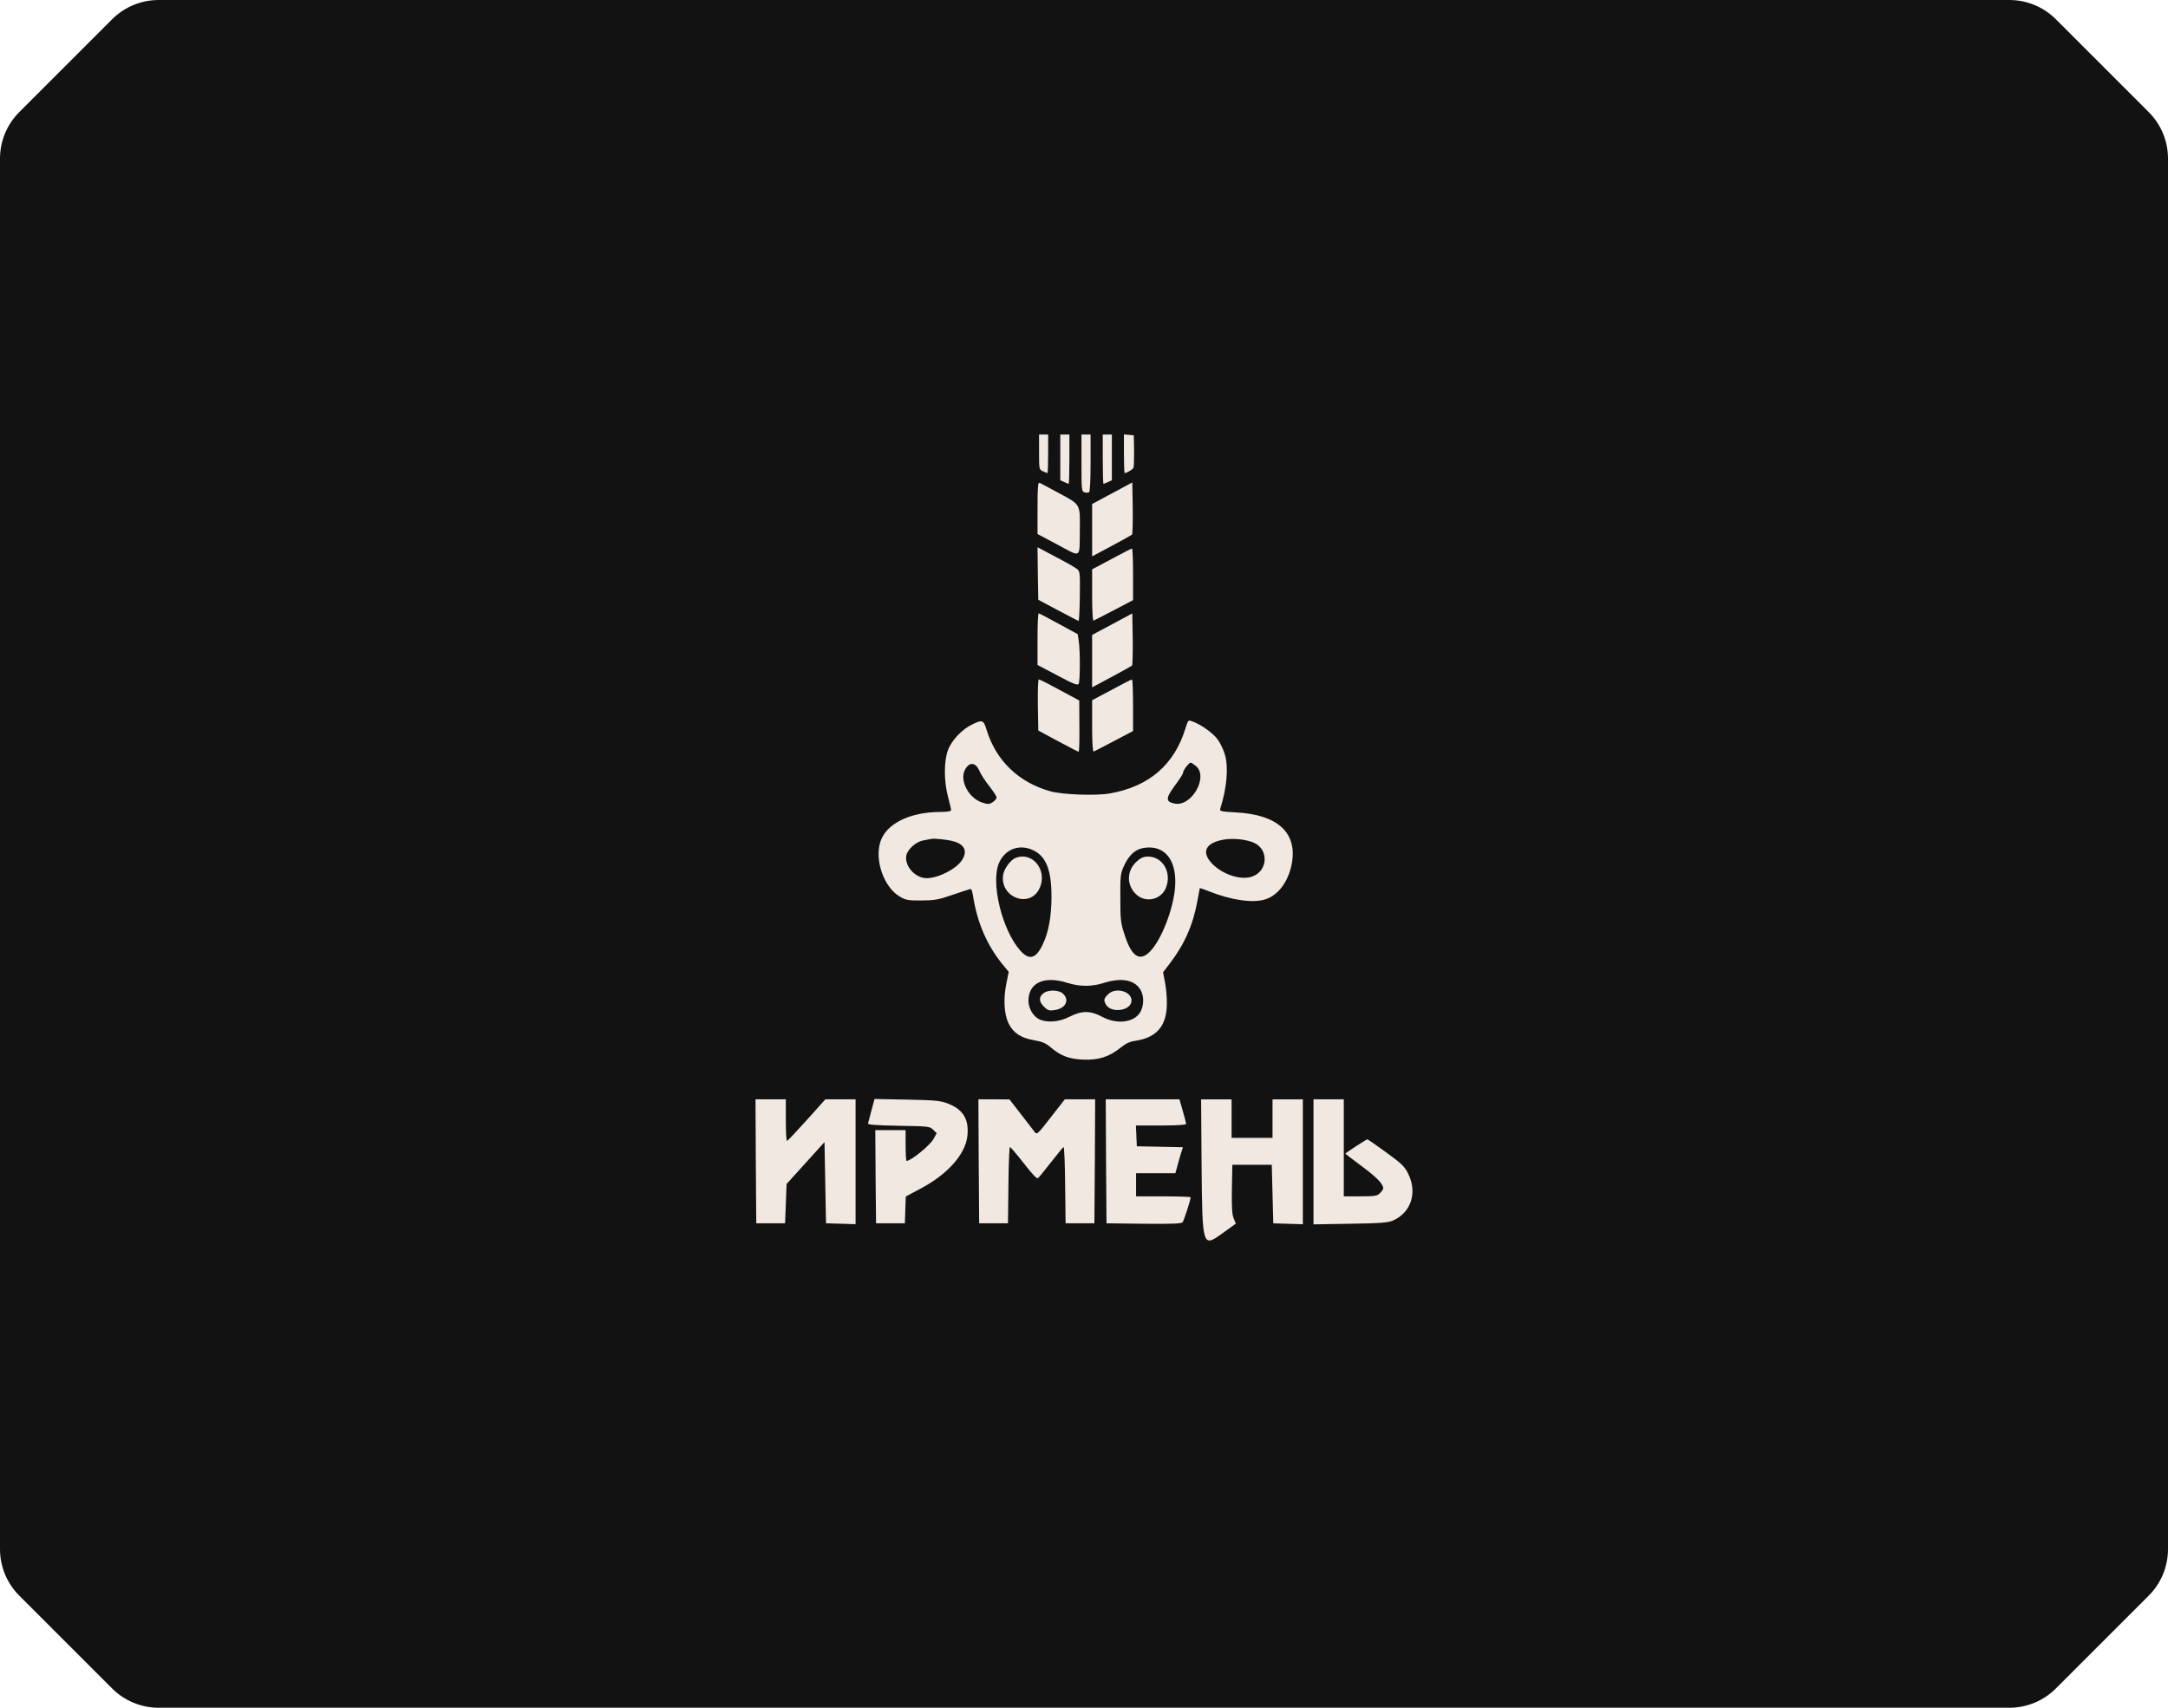 <svg width="330" height="260" viewBox="0 0 330 260" fill="none" xmlns="http://www.w3.org/2000/svg">
<path d="M0 24.142C0 21.49 1.054 18.946 2.929 17.071L17.071 2.929C18.946 1.054 21.49 0 24.142 0H305.858C308.51 0 311.054 1.054 312.929 2.929L327.071 17.071C328.946 18.946 330 21.49 330 24.142V235.858C330 238.51 328.946 241.054 327.071 242.929L312.929 257.071C311.054 258.946 308.51 260 305.858 260H24.142C21.49 260 18.946 258.946 17.071 257.071L2.929 242.929C1.054 241.054 0 238.51 0 235.858V24.142Z" fill="#121212"/>
<path d="M115.045 176.791L115.114 186.241H117.307H119.499L119.615 183.239L119.73 180.261L122.615 177.072L125.5 173.883L125.615 180.05L125.731 186.241L127.992 186.311L130.231 186.382V176.861V167.364H127.946H125.638L122.8 170.529C121.23 172.265 119.892 173.695 119.799 173.695C119.684 173.695 119.615 172.265 119.615 170.529V167.364H117.307H114.999L115.045 176.791Z" fill="#F0E8E1"/>
<path d="M132.655 169.031C132.401 169.992 132.17 170.883 132.124 171.047C132.078 171.235 133.347 171.329 136.786 171.399C141.356 171.469 141.54 171.493 142.048 172.009L142.579 172.525L142.117 173.369C141.586 174.354 138.679 176.746 137.986 176.746C137.917 176.746 137.848 175.69 137.848 174.401V172.056H135.54H133.232L133.278 179.138L133.347 186.243H135.54H137.732L137.802 184.203L137.871 182.163L140.202 180.92C144.217 178.786 146.918 175.761 147.241 173.017C147.541 170.485 146.641 168.937 144.356 168.046C143.179 167.577 142.51 167.506 138.079 167.413L133.117 167.319L132.655 169.031Z" fill="#F0E8E1"/>
<path d="M148.974 176.793L149.043 186.243H151.236H153.428L153.497 180.427C153.52 177.238 153.636 174.635 153.728 174.635C153.82 174.635 154.767 175.737 155.828 177.098C157.236 178.903 157.813 179.513 158.021 179.349C158.182 179.208 159.082 178.106 160.029 176.886C160.975 175.667 161.806 174.659 161.898 174.635C161.99 174.635 162.106 177.238 162.129 180.427L162.198 186.243H164.39H166.583L166.652 176.793L166.698 167.366H164.39H162.083L159.959 170.086C157.928 172.712 157.836 172.783 157.49 172.337C157.282 172.056 156.336 170.836 155.39 169.617L153.659 167.389L151.282 167.366H148.928L148.974 176.793Z" fill="#F0E8E1"/>
<path d="M168.356 176.794L168.425 186.245L174.102 186.315C178.464 186.362 179.849 186.292 180.01 186.081C180.218 185.823 181.234 182.657 181.234 182.282C181.234 182.211 179.364 182.141 177.079 182.141H172.925V180.382V178.623H175.926H178.903L179.157 177.732C179.272 177.263 179.526 176.372 179.71 175.763L180.057 174.66L176.549 174.59L173.041 174.52L172.971 172.925L172.902 171.354H176.733C179.157 171.354 180.541 171.26 180.541 171.119C180.541 170.979 180.31 170.088 180.034 169.126L179.526 167.367H173.918H168.31L168.356 176.794Z" fill="#F0E8E1"/>
<path d="M182.895 177.151C183.011 190.002 183.011 189.978 186.126 187.727L188.111 186.296L187.788 185.499C187.534 184.913 187.465 183.787 187.511 181.02L187.58 177.338H190.581H193.581L193.696 181.794L193.812 186.249L196.073 186.32L198.312 186.39V176.869V167.372H196.004H193.696V170.303V173.235H190.581H187.465V170.303V167.372H185.134H182.826L182.895 177.151Z" fill="#F0E8E1"/>
<path d="M199.93 176.886V186.407L205.538 186.313C210.2 186.243 211.284 186.149 212.046 185.821C214.769 184.602 215.762 181.623 214.377 178.762C213.823 177.613 213.431 177.215 211.007 175.456C209.507 174.354 208.215 173.463 208.123 173.463C207.984 173.463 204.776 175.55 204.776 175.644C204.776 175.667 205.907 176.535 207.292 177.566C209.6 179.278 210.546 180.263 210.546 180.943C210.546 181.061 210.315 181.389 210.038 181.67C209.6 182.092 209.23 182.139 207.038 182.139H204.545V174.752V167.366H202.238H199.93V176.886Z" fill="#F0E8E1"/>
<path d="M158.16 68.81C158.16 71.436 158.16 71.483 158.737 71.741C159.06 71.905 159.383 72.022 159.429 72.022C159.499 72.022 159.545 70.709 159.545 69.091V66.16H158.853H158.16V68.81Z" fill="#F0E8E1"/>
<path d="M161.392 69.626V73.12L161.969 73.378C162.292 73.542 162.615 73.659 162.661 73.659C162.73 73.659 162.776 71.971 162.776 69.907V66.155H162.084H161.392V69.626Z" fill="#F0E8E1"/>
<path d="M164.616 70.477C164.616 74.604 164.639 74.815 165.078 74.956C165.332 75.026 165.632 75.026 165.77 74.956C165.909 74.862 166.001 73.15 166.001 70.477V66.162H165.309H164.616V70.477Z" fill="#F0E8E1"/>
<path d="M167.855 69.907C167.855 71.971 167.902 73.659 167.971 73.659C168.017 73.659 168.34 73.542 168.663 73.378L169.24 73.12V69.626V66.155H168.548H167.855V69.907Z" fill="#F0E8E1"/>
<path d="M171.079 69.068C171.079 70.686 171.125 72.022 171.194 72.022C171.495 72.022 172.464 71.46 172.533 71.202C172.602 71.061 172.625 69.888 172.625 68.599L172.579 66.277L171.841 66.207L171.079 66.136V69.068Z" fill="#F0E8E1"/>
<path d="M157.926 77.344V81.307L161.018 82.948C164.642 84.895 164.319 85.106 164.365 80.721C164.411 76.71 164.503 76.851 161.249 75.116C159.749 74.295 158.364 73.568 158.226 73.498C157.995 73.404 157.926 74.248 157.926 77.344Z" fill="#F0E8E1"/>
<path d="M169.305 75.089L166.235 76.731V80.718V84.704L169.189 83.133C170.805 82.265 172.19 81.491 172.305 81.398C172.397 81.327 172.444 79.498 172.42 77.341L172.351 73.448L169.305 75.089Z" fill="#F0E8E1"/>
<path d="M157.972 87.307L158.041 91.317L161.041 92.911C162.703 93.802 164.111 94.529 164.18 94.529C164.249 94.529 164.342 92.841 164.365 90.777C164.411 87.33 164.388 87.002 163.972 86.65C163.719 86.439 162.265 85.595 160.718 84.797L157.926 83.32L157.972 87.307Z" fill="#F0E8E1"/>
<path d="M169.189 85.109L166.235 86.68V90.62C166.235 92.895 166.328 94.536 166.443 94.489C166.558 94.442 167.966 93.739 169.559 92.895L172.467 91.37V87.431C172.467 85.273 172.397 83.514 172.305 83.514C172.19 83.514 170.805 84.241 169.189 85.109Z" fill="#F0E8E1"/>
<path d="M157.926 97.3V101.24L160.949 102.834C163.349 104.124 164.019 104.382 164.18 104.124C164.411 103.749 164.434 99.129 164.203 97.605L164.042 96.549L161.157 94.978C159.564 94.111 158.203 93.384 158.11 93.384C157.995 93.36 157.926 95.142 157.926 97.3Z" fill="#F0E8E1"/>
<path d="M169.305 95.029L166.235 96.67V100.657V104.644L169.189 103.072C170.805 102.205 172.19 101.431 172.305 101.337C172.397 101.267 172.444 99.438 172.42 97.28L172.351 93.387L169.305 95.029Z" fill="#F0E8E1"/>
<path d="M157.974 107.33L158.044 111.223L161.044 112.841C162.706 113.732 164.113 114.459 164.183 114.459C164.275 114.459 164.321 112.7 164.298 110.566L164.275 106.65L161.321 105.055C159.682 104.164 158.251 103.437 158.136 103.437C157.997 103.437 157.951 105.008 157.974 107.33Z" fill="#F0E8E1"/>
<path d="M169.189 105.039L166.235 106.61V110.55C166.235 112.988 166.328 114.466 166.466 114.419C166.582 114.372 167.989 113.668 169.559 112.824L172.467 111.3V107.36C172.467 105.203 172.397 103.444 172.305 103.444C172.19 103.444 170.805 104.171 169.189 105.039Z" fill="#F0E8E1"/>
<path d="M180.43 110.928C178.745 116.439 174.868 119.769 168.913 120.801C166.882 121.176 161.712 120.988 159.889 120.473C155.066 119.136 151.604 115.806 150.173 111.116C149.711 109.615 149.55 109.544 148.073 110.248C146.48 110.975 144.865 112.687 144.288 114.211C143.665 115.947 143.665 118.831 144.288 121.27C144.542 122.231 144.772 123.169 144.772 123.31C144.772 123.521 144.288 123.615 143.111 123.615C138.472 123.638 134.918 125.397 134.018 128.118C133.094 130.932 134.525 135.036 136.902 136.466C137.872 137.052 138.172 137.099 140.272 137.099C142.326 137.076 142.857 136.982 145.072 136.208C146.457 135.739 147.657 135.34 147.773 135.34C147.865 135.34 148.003 135.786 148.096 136.325C148.742 140.476 150.219 143.9 152.642 146.878L153.542 147.957L153.173 149.786C152.712 152.084 152.827 154.382 153.519 155.813C154.212 157.243 155.412 158.041 157.374 158.369C158.62 158.58 159.174 158.815 159.866 159.401C161.412 160.738 162.682 161.23 164.851 161.324C167.205 161.418 168.798 160.925 170.552 159.518C171.359 158.862 171.983 158.58 172.813 158.463C176.091 157.97 177.591 156.188 177.614 152.811C177.637 151.897 177.499 150.466 177.337 149.598L177.037 148.027L178.075 146.667C180.268 143.806 181.584 140.851 182.253 137.216C182.461 136.161 182.622 135.247 182.622 135.223C182.622 135.176 183.245 135.387 184.007 135.692C187.399 137.052 190.677 137.521 192.569 136.935C194.6 136.325 196.239 134.051 196.677 131.213C197.37 126.664 194.369 124.014 188.115 123.685C185.715 123.545 185.622 123.521 185.761 123.052C186.753 119.91 187.007 116.838 186.453 114.891C186.245 114.164 185.738 113.109 185.322 112.546C184.584 111.561 182.761 110.271 181.468 109.826C180.868 109.591 180.845 109.615 180.43 110.928ZM182.068 116.65C183.961 118.315 181.376 122.841 178.814 122.349C177.406 122.067 177.406 121.551 178.814 119.628C179.506 118.714 180.083 117.823 180.083 117.635C180.083 117.283 180.96 116.111 181.237 116.111C181.353 116.111 181.722 116.369 182.068 116.65ZM149.065 117.33C149.296 117.893 149.988 118.948 150.611 119.722C151.211 120.496 151.696 121.246 151.696 121.411C151.696 121.598 151.442 121.903 151.119 122.114C150.611 122.466 150.381 122.466 149.573 122.208C147.473 121.575 146.019 118.854 146.873 117.213C147.519 115.97 148.488 116.017 149.065 117.33ZM145.234 128.118C146.873 128.61 147.288 129.642 146.411 130.979C145.534 132.315 142.811 133.699 141.057 133.699C139.28 133.699 137.618 131.799 137.964 130.205C138.172 129.267 139.487 128.118 140.549 127.953C141.034 127.86 141.587 127.766 141.772 127.719C142.303 127.625 144.334 127.836 145.234 128.118ZM190.861 128.305C193.192 129.337 192.985 132.667 190.561 133.464C188.784 134.074 185.899 133.066 184.353 131.33C182.853 129.642 183.568 128.305 186.245 127.836C187.699 127.578 189.661 127.789 190.861 128.305ZM157.327 129.478C159.243 130.416 160.051 132.503 160.051 136.513C160.051 139.562 159.589 142.047 158.666 143.9C157.651 145.987 156.635 146.222 155.296 144.721C152.504 141.555 150.75 134.309 152.088 131.33C153.035 129.22 155.25 128.446 157.327 129.478ZM176.321 129.267C178.168 129.97 179.091 132.081 178.86 135.106C178.606 138.389 176.806 143.032 175.098 144.814C173.506 146.48 172.26 145.706 171.175 142.305C170.598 140.57 170.529 140.031 170.529 136.747C170.506 133.441 170.552 133.019 171.036 131.94C171.683 130.533 172.352 129.759 173.275 129.337C174.129 128.962 175.444 128.915 176.321 129.267ZM162.497 149.645C164.367 150.232 166.19 150.232 168.036 149.645C170.783 148.778 172.813 149.2 173.667 150.818C174.175 151.756 174.106 153.28 173.506 154.195C172.537 155.696 169.975 155.977 167.805 154.828C166.005 153.843 164.643 153.843 162.774 154.805C161.205 155.625 159.289 155.743 158.135 155.156C157.212 154.664 156.543 153.491 156.543 152.342C156.566 149.598 158.943 148.52 162.497 149.645Z" fill="#F0E8E1"/>
<path d="M154.557 130.633C153.841 130.914 152.895 132.18 152.71 133.095C152.064 136.589 156.749 138.418 158.226 135.252C159.518 132.532 157.164 129.554 154.557 130.633Z" fill="#F0E8E1"/>
<path d="M173.044 131.137C171.498 132.52 171.429 134.701 172.906 136.132C174.313 137.515 176.691 137.023 177.452 135.217C178.421 132.872 177.014 130.41 174.729 130.41C174.106 130.41 173.644 130.597 173.044 131.137Z" fill="#F0E8E1"/>
<path d="M158.915 151.165C158.108 151.728 158.085 152.431 158.869 153.229C159.469 153.838 159.677 153.909 160.485 153.792C162.193 153.557 162.862 152.291 161.8 151.282C161.2 150.72 159.654 150.649 158.915 151.165Z" fill="#F0E8E1"/>
<path d="M168.657 151.393C168.034 152.003 167.965 152.261 168.311 152.894C169.072 154.348 172.234 153.903 172.234 152.331C172.234 150.901 169.765 150.244 168.657 151.393Z" fill="#F0E8E1"/>
</svg>
